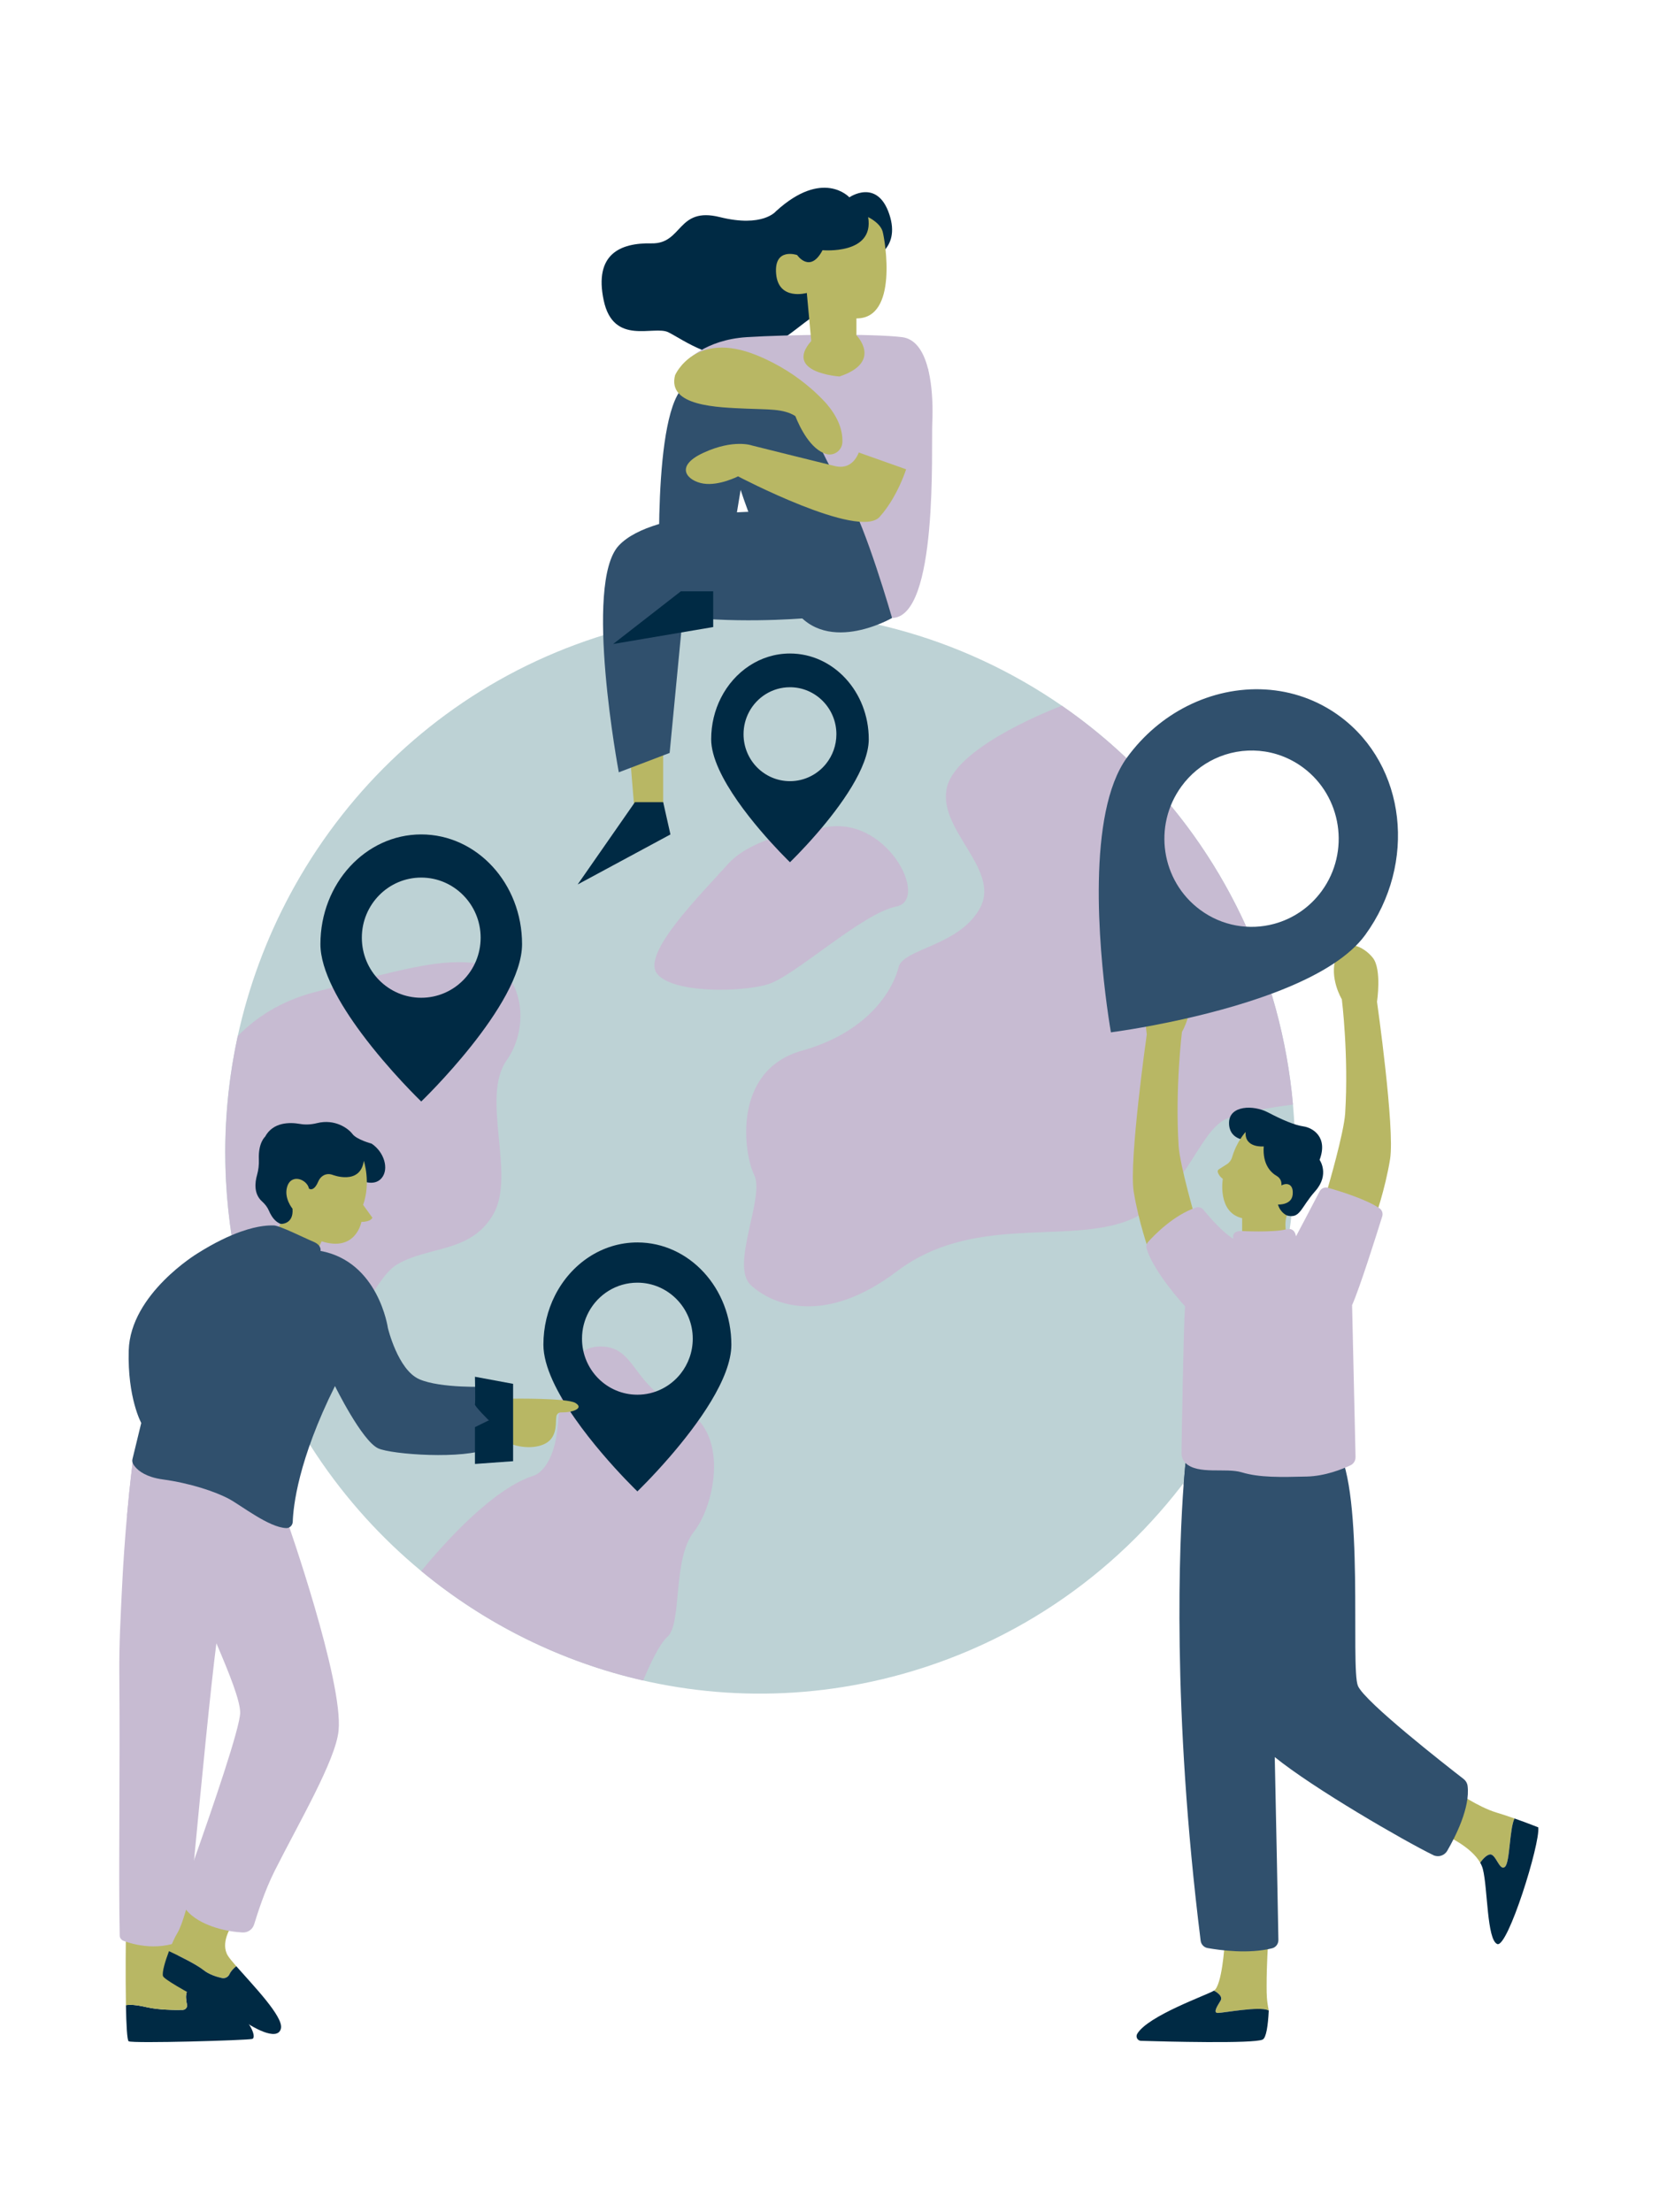 <svg xmlns="http://www.w3.org/2000/svg" xmlns:xlink="http://www.w3.org/1999/xlink" width="1920" viewBox="0 0 1440 1920" height="2560" preserveAspectRatio="xMidYMid meet"><defs><filter x="0%" y="0%" width="100%" height="100%" id="240bbd276c"></filter><filter x="0%" y="0%" width="100%" height="100%" id="c87e70cb8c"></filter><clipPath id="c1c14b9ba7"><path d="M 0.441 0.199 L 92.121 0.199 L 92.121 423.801 L 0.441 423.801 Z M 0.441 0.199 " clip-rule="nonzero"></path></clipPath><image x="0" y="0" width="93" id="271641561c" height="424" preserveAspectRatio="xMidYMid meet"></image><mask id="8323436ed5"><g filter="url(#240bbd276c)"><g><image x="0" y="0" width="93" height="424" preserveAspectRatio="xMidYMid meet"></image></g></g></mask><clipPath id="f8f06a103f"><path d="M 0.484 1 L 89 1 L 89 423 L 0.484 423 Z M 0.484 1 " clip-rule="nonzero"></path></clipPath><clipPath id="548e89193b"><rect x="0" width="93" y="0" height="424"></rect></clipPath><clipPath id="f4c2915617"><path d="M 0.441 0.199 L 92.121 0.199 L 92.121 423.801 L 0.441 423.801 Z M 0.441 0.199 " clip-rule="nonzero"></path></clipPath><clipPath id="b098d0058a"><path d="M 0.484 1.188 L 88.793 1.188 L 88.793 422 L 0.484 422 Z M 0.484 1.188 " clip-rule="nonzero"></path></clipPath><image x="0" y="0" width="369" id="d3f926ccd2" height="1755" preserveAspectRatio="xMidYMid meet"></image><mask id="a23436afca"><g filter="url(#240bbd276c)"><g filter="url(#c87e70cb8c)" transform="matrix(0.24, 0, 0, 0.24, 0.44, 1.16)"><image x="0" y="0" width="369" height="1755" preserveAspectRatio="xMidYMid meet"></image></g></g></mask><image x="0" y="0" width="369" id="e509466d46" height="1755" preserveAspectRatio="xMidYMid meet"></image><clipPath id="4728fe2390"><rect x="0" width="93" y="0" height="424"></rect></clipPath><clipPath id="e06089267a"><rect x="0" width="93" y="0" height="424"></rect></clipPath><mask id="cf091ee9fc"><g filter="url(#240bbd276c)"><g><g clip-path="url(#e06089267a)"><g clip-path="url(#f4c2915617)"><g><g clip-path="url(#4728fe2390)"><g clip-path="url(#b098d0058a)"><g mask="url(#a23436afca)"><g transform="matrix(0.24, 0, 0, 0.24, 0.44, 1.16)"><image x="0" y="0" width="369" height="1755" preserveAspectRatio="xMidYMid meet"></image></g></g></g></g></g></g></g></g></g></mask><clipPath id="0be1fa9c19"><path d="M 0.484 1 L 89 1 L 89 423 L 0.484 423 Z M 0.484 1 " clip-rule="nonzero"></path></clipPath><clipPath id="afe21c01ac"><rect x="0" width="93" y="0" height="424"></rect></clipPath><clipPath id="d867f40e79"><rect x="0" width="93" y="0" height="424"></rect></clipPath><clipPath id="a3494904b3"><path d="M 0.16 0.281 L 101.922 0.281 L 101.922 169.961 L 0.16 169.961 Z M 0.16 0.281 " clip-rule="nonzero"></path></clipPath><image x="0" y="0" width="103" id="318b8fce70" height="170" preserveAspectRatio="xMidYMid meet"></image><mask id="8e367d3f61"><g filter="url(#240bbd276c)"><g transform="matrix(1, 0, 0, 1, 0, 0)"><image x="0" y="0" width="103" height="170" preserveAspectRatio="xMidYMid meet"></image></g></g></mask><clipPath id="a2a04f0d71"><rect x="0" width="102" y="0" height="170"></rect></clipPath><clipPath id="610e4f86c1"><path d="M 0.16 0.281 L 101.922 0.281 L 101.922 169.961 L 0.16 169.961 Z M 0.16 0.281 " clip-rule="nonzero"></path></clipPath><clipPath id="19ecb88d35"><path d="M 2 2 L 98.898 2 L 98.898 168 L 2 168 Z M 2 2 " clip-rule="nonzero"></path></clipPath><image x="0" y="0" width="406" id="854ea13975" height="692" preserveAspectRatio="xMidYMid meet"></image><mask id="0671d6cfb2"><g filter="url(#240bbd276c)"><g filter="url(#c87e70cb8c)" transform="matrix(0.24, 0, 0, 0.24, 1.6, 1.96)"><image x="0" y="0" width="406" height="692" preserveAspectRatio="xMidYMid meet"></image></g></g></mask><image x="0" y="0" width="406" id="2cabcddae4" height="692" preserveAspectRatio="xMidYMid meet"></image><clipPath id="cc152d2e4d"><rect x="0" width="102" y="0" height="170"></rect></clipPath><clipPath id="07b67b6b21"><rect x="0" width="102" y="0" height="170"></rect></clipPath><mask id="d4c2300935"><g filter="url(#240bbd276c)"><g><g clip-path="url(#07b67b6b21)"><g clip-path="url(#610e4f86c1)"><g><g clip-path="url(#cc152d2e4d)"><g clip-path="url(#19ecb88d35)"><g mask="url(#0671d6cfb2)"><g transform="matrix(0.24, 0, 0, 0.24, 1.6, 1.96)"><image x="0" y="0" width="406" height="692" preserveAspectRatio="xMidYMid meet"></image></g></g></g></g></g></g></g></g></g></mask><clipPath id="9c9d3a5453"><rect x="0" width="102" y="0" height="170"></rect></clipPath><clipPath id="000d9d7534"><rect x="0" width="102" y="0" height="170"></rect></clipPath><clipPath id="d92cb147ec"><path d="M 0.52 0.879 L 180.281 0.879 L 180.281 204.398 L 0.52 204.398 Z M 0.52 0.879 " clip-rule="nonzero"></path></clipPath><image x="0" y="0" width="181" id="6e389265ba" height="205" preserveAspectRatio="xMidYMid meet"></image><mask id="8001b6a257"><g filter="url(#240bbd276c)"><g><image x="0" y="0" width="181" height="205" preserveAspectRatio="xMidYMid meet"></image></g></g></mask><clipPath id="e372c26ae2"><rect x="0" width="181" y="0" height="205"></rect></clipPath><clipPath id="57700ee198"><path d="M 0.52 0.879 L 180.281 0.879 L 180.281 204.398 L 0.52 204.398 Z M 0.52 0.879 " clip-rule="nonzero"></path></clipPath><clipPath id="c2fc11a254"><path d="M 2.316 4 L 177.758 4 L 177.758 202 L 2.316 202 Z M 2.316 4 " clip-rule="nonzero"></path></clipPath><image x="0" y="0" width="732" id="37b774fa29" height="828" preserveAspectRatio="xMidYMid meet"></image><mask id="21952c89e6"><g filter="url(#240bbd276c)"><g filter="url(#c87e70cb8c)" transform="matrix(0.24, 0, 0, 0.24, 2.2, 3.76)"><image x="0" y="0" width="732" height="828" preserveAspectRatio="xMidYMid meet"></image></g></g></mask><image x="0" y="0" width="732" id="4768b74a98" height="828" preserveAspectRatio="xMidYMid meet"></image><clipPath id="4721e131b4"><rect x="0" width="181" y="0" height="205"></rect></clipPath><clipPath id="c1055d0d89"><rect x="0" width="181" y="0" height="205"></rect></clipPath><mask id="59ef6b73d5"><g filter="url(#240bbd276c)"><g><g clip-path="url(#c1055d0d89)"><g clip-path="url(#57700ee198)"><g><g clip-path="url(#4721e131b4)"><g clip-path="url(#c2fc11a254)"><g mask="url(#21952c89e6)"><g transform="matrix(0.24, 0, 0, 0.24, 2.2, 3.76)"><image x="0" y="0" width="732" height="828" preserveAspectRatio="xMidYMid meet"></image></g></g></g></g></g></g></g></g></g></mask><clipPath id="f859e95253"><rect x="0" width="181" y="0" height="205"></rect></clipPath><clipPath id="2e66b23a70"><rect x="0" width="181" y="0" height="205"></rect></clipPath><clipPath id="460bfe767c"><path d="M 0.441 0.84 L 92.121 0.84 L 92.121 431.16 L 0.441 431.16 Z M 0.441 0.84 " clip-rule="nonzero"></path></clipPath><image x="0" y="0" width="93" id="cf3903c431" height="432" preserveAspectRatio="xMidYMid meet"></image><mask id="7634722a92"><g filter="url(#240bbd276c)"><g transform="matrix(1, 0, 0, 1, 0, 0)"><image x="0" y="0" width="93" height="432" preserveAspectRatio="xMidYMid meet"></image></g></g></mask><clipPath id="4c3ec6655f"><rect x="0" width="93" y="0" height="432"></rect></clipPath><clipPath id="1817f270b3"><path d="M 0.441 0.84 L 92.121 0.84 L 92.121 431.16 L 0.441 431.16 Z M 0.441 0.84 " clip-rule="nonzero"></path></clipPath><clipPath id="c7d1194714"><path d="M 3 1 L 88.625 1 L 88.625 430.625 L 3 430.625 Z M 3 1 " clip-rule="nonzero"></path></clipPath><image x="0" y="0" width="359" id="bbb09dd9f2" height="1791" preserveAspectRatio="xMidYMid meet"></image><mask id="4a0cc6b928"><g filter="url(#240bbd276c)"><g filter="url(#c87e70cb8c)" transform="matrix(0.24, 0, 0, 0.24, 2.6, 0.84)"><image x="0" y="0" width="359" height="1791" preserveAspectRatio="xMidYMid meet"></image></g></g></mask><image x="0" y="0" width="359" id="2768440f93" height="1791" preserveAspectRatio="xMidYMid meet"></image><clipPath id="2483324a95"><rect x="0" width="93" y="0" height="432"></rect></clipPath><clipPath id="7ea9439e64"><rect x="0" width="93" y="0" height="432"></rect></clipPath><mask id="68098af02f"><g filter="url(#240bbd276c)"><g><g clip-path="url(#7ea9439e64)"><g clip-path="url(#1817f270b3)"><g><g clip-path="url(#2483324a95)"><g clip-path="url(#c7d1194714)"><g mask="url(#4a0cc6b928)"><g transform="matrix(0.24, 0, 0, 0.24, 2.6, 0.84)"><image x="0" y="0" width="359" height="1791" preserveAspectRatio="xMidYMid meet"></image></g></g></g></g></g></g></g></g></g></mask><clipPath id="97ed726616"><rect x="0" width="93" y="0" height="432"></rect></clipPath><clipPath id="8f187c7328"><rect x="0" width="93" y="0" height="432"></rect></clipPath><clipPath id="9dee7aecf1"><path d="M 0.078 0.641 L 186.559 0.641 L 186.559 231.281 L 0.078 231.281 Z M 0.078 0.641 " clip-rule="nonzero"></path></clipPath><image x="0" y="0" width="187" id="e505134f06" height="232" preserveAspectRatio="xMidYMid meet"></image><mask id="0e362d70c2"><g filter="url(#240bbd276c)"><g transform="matrix(1, 0, 0, 1, 0, 0)"><image x="0" y="0" width="187" height="232" preserveAspectRatio="xMidYMid meet"></image></g></g></mask><clipPath id="10f9ca0ee6"><rect x="0" width="187" y="0" height="232"></rect></clipPath><clipPath id="b117247e36"><path d="M 0.078 0.641 L 186.559 0.641 L 186.559 231.281 L 0.078 231.281 Z M 0.078 0.641 " clip-rule="nonzero"></path></clipPath><clipPath id="2d03fa5f02"><path d="M 3.418 4 L 185 4 L 185 230 L 3.418 230 Z M 3.418 4 " clip-rule="nonzero"></path></clipPath><image x="0" y="0" width="759" id="fbb3312f68" height="944" preserveAspectRatio="xMidYMid meet"></image><mask id="096f96a35a"><g filter="url(#240bbd276c)"><g filter="url(#c87e70cb8c)" transform="matrix(0.24, 0, 0, 0.24, 3.2, 3.76)"><image x="0" y="0" width="759" height="944" preserveAspectRatio="xMidYMid meet"></image></g></g></mask><image x="0" y="0" width="759" id="a5417cb298" height="944" preserveAspectRatio="xMidYMid meet"></image><clipPath id="05a39098f8"><rect x="0" width="187" y="0" height="232"></rect></clipPath><clipPath id="4a3b5b1901"><rect x="0" width="187" y="0" height="232"></rect></clipPath><mask id="b94dabe58b"><g filter="url(#240bbd276c)"><g><g clip-path="url(#4a3b5b1901)"><g clip-path="url(#b117247e36)"><g><g clip-path="url(#05a39098f8)"><g clip-path="url(#2d03fa5f02)"><g mask="url(#096f96a35a)"><g transform="matrix(0.24, 0, 0, 0.24, 3.2, 3.76)"><image x="0" y="0" width="759" height="944" preserveAspectRatio="xMidYMid meet"></image></g></g></g></g></g></g></g></g></g></mask><clipPath id="8320e033ad"><rect x="0" width="187" y="0" height="232"></rect></clipPath><clipPath id="ed1b6455b4"><rect x="0" width="187" y="0" height="232"></rect></clipPath><clipPath id="1bed48ab6a"><path d="M 0.441 0.922 L 78.68 0.922 L 78.68 184.039 L 0.441 184.039 Z M 0.441 0.922 " clip-rule="nonzero"></path></clipPath><image x="0" y="0" width="79" id="f268548433" height="185" preserveAspectRatio="xMidYMid meet"></image><mask id="5b4666cc79"><g filter="url(#240bbd276c)"><g transform="matrix(1, 0, 0, 1, 0, 0)"><image x="0" y="0" width="79" height="185" preserveAspectRatio="xMidYMid meet"></image></g></g></mask><clipPath id="7db41e9655"><rect x="0" width="79" y="0" height="185"></rect></clipPath><clipPath id="c6a93c7a54"><path d="M 0.441 0.922 L 78.68 0.922 L 78.68 184.039 L 0.441 184.039 Z M 0.441 0.922 " clip-rule="nonzero"></path></clipPath><clipPath id="4ff951186c"><path d="M 3.211 2.367 L 76.441 2.367 L 76.441 181 L 3.211 181 Z M 3.211 2.367 " clip-rule="nonzero"></path></clipPath><image x="0" y="0" width="306" id="8312d95025" height="746" preserveAspectRatio="xMidYMid meet"></image><mask id="fe1637c6ad"><g filter="url(#240bbd276c)"><g filter="url(#c87e70cb8c)" transform="matrix(0.24, 0, 0, 0.24, 3.08, 2.36)"><image x="0" y="0" width="306" height="746" preserveAspectRatio="xMidYMid meet"></image></g></g></mask><image x="0" y="0" width="306" id="8f3d87ef81" height="746" preserveAspectRatio="xMidYMid meet"></image><clipPath id="6a24ab0d73"><rect x="0" width="79" y="0" height="185"></rect></clipPath><clipPath id="3ff0a0919f"><rect x="0" width="79" y="0" height="185"></rect></clipPath><mask id="a8df49420c"><g filter="url(#240bbd276c)"><g><g clip-path="url(#3ff0a0919f)"><g clip-path="url(#c6a93c7a54)"><g><g clip-path="url(#6a24ab0d73)"><g clip-path="url(#4ff951186c)"><g mask="url(#fe1637c6ad)"><g transform="matrix(0.24, 0, 0, 0.24, 3.08, 2.36)"><image x="0" y="0" width="306" height="746" preserveAspectRatio="xMidYMid meet"></image></g></g></g></g></g></g></g></g></g></mask><clipPath id="402ddd01f0"><rect x="0" width="79" y="0" height="185"></rect></clipPath><clipPath id="8447c220cb"><rect x="0" width="79" y="0" height="185"></rect></clipPath></defs><rect x="-144" width="1728" fill="#ffffff" y="-192" height="2304" fill-opacity="1"></rect><rect x="-144" width="1728" fill="#ffffff" y="-192" height="2304" fill-opacity="1"></rect><path fill="#bdd2d5" d="M 1107.254 875.117 C 1114.859 902.949 1119.828 930.895 1122.293 958.676 C 1142.016 1180.336 1003.109 1391.422 783.508 1452.824 C 600.859 1503.898 413.535 1437.137 300.637 1297.906 C 285.754 1279.562 272.164 1259.945 260.059 1239.184 C 239.711 1204.336 223.531 1166.219 212.359 1125.344 C 203.227 1091.918 197.906 1058.336 196.133 1025.078 C 191.281 934.102 212.973 845.516 255.773 769.004 C 267.906 747.293 281.754 726.547 297.184 707 C 356.117 632.289 438.074 575.039 536.121 547.625 C 547.504 544.441 558.902 541.719 570.293 539.449 C 586.359 536.242 602.426 533.914 618.438 532.441 C 727.812 522.414 834.605 552.371 921.715 612.504 C 939.277 624.625 956.035 637.98 971.852 652.48 C 1034.852 710.211 1082.93 786.117 1107.254 875.117 Z M 1107.254 875.117 " fill-opacity="1" fill-rule="nonzero"></path><path fill="#c7bbd2" d="M 1107.258 875.113 C 1114.863 902.949 1119.828 930.895 1122.293 958.672 C 1103.348 961.098 1078.922 965.125 1064.758 970.961 C 1039.238 981.473 1027.875 1043.781 974.156 1061.121 C 920.441 1078.465 842.25 1055.137 778.598 1103.344 C 714.945 1151.551 669.559 1132.145 651.57 1115.215 C 633.582 1098.281 664.16 1039.051 654.648 1019.746 C 645.133 1000.449 635.688 928.758 696.199 911.836 C 756.711 894.914 776.059 855.719 779.957 839.422 C 783.855 823.129 833.406 821.102 850.938 787.477 C 868.473 753.855 812.16 718.922 822.203 682.324 C 832.242 645.73 921.707 612.504 921.707 612.504 C 1009.199 672.906 1076.824 763.754 1107.258 875.113 Z M 1107.258 875.113 " fill-opacity="1" fill-rule="nonzero"></path><path fill="#c7bbd2" d="M 439.676 920.418 C 417.137 952.52 447.727 1019.281 428.406 1053.473 C 409.09 1087.668 372.066 1081.156 344.699 1097.438 C 320.938 1111.574 311.418 1169.891 235.211 1190.348 C 209.727 1132.238 195.578 1067.902 195.578 1000.23 C 195.578 965.547 199.297 931.75 206.348 899.219 C 221.898 883.332 243.203 869.07 272.258 861.336 C 364.016 836.91 386.848 831.285 423.43 837.285 C 451.094 841.824 462.211 888.309 439.676 920.418 Z M 439.676 920.418 " fill-opacity="1" fill-rule="nonzero"></path><path fill="#c7bbd2" d="M 713.543 718.621 C 713.543 718.621 656.234 722.82 631.902 749.898 C 607.566 776.973 557.055 827.422 570.172 844.867 C 583.293 862.316 644 861.391 667.059 854.098 C 690.117 846.805 748.734 792.406 778.086 786.73 C 807.43 781.062 769.051 705.082 713.543 718.621 Z M 713.543 718.621 " fill-opacity="1" fill-rule="nonzero"></path><path fill="#c7bbd2" d="M 602.305 1329.422 C 583.348 1353.574 592.402 1408.98 579.254 1420.68 C 572.652 1426.555 564.613 1443.305 558.242 1458.52 C 487.477 1442.41 421.453 1409.707 365.633 1363.52 C 387.34 1337.152 429 1291.223 463.703 1280.586 C 463.703 1280.586 481.105 1275.496 484.242 1235.996 C 485.48 1220.426 487.52 1206.352 491.27 1195.141 C 497.039 1177.895 506.852 1167.422 524.02 1168.719 C 531.379 1169.273 536.621 1171.891 541.09 1175.785 C 553.844 1186.871 560.32 1208.332 591.465 1222.059 C 633.543 1240.598 621.258 1305.27 602.305 1329.422 Z M 602.305 1329.422 " fill-opacity="1" fill-rule="nonzero"></path><path fill="#002a44" d="M 553.246 1078.324 C 522.426 1078.324 495.598 1096.926 481.719 1124.355 C 475.309 1137.023 471.672 1151.578 471.672 1167.059 C 471.672 1205.059 520.75 1260.715 542.766 1283.773 C 549.141 1290.441 553.246 1294.387 553.246 1294.387 C 553.246 1294.387 565.824 1282.312 581.094 1264.68 C 593.074 1250.848 606.707 1233.609 617.242 1216.102 C 627.492 1199.051 634.812 1181.734 634.812 1167.059 C 634.812 1118.062 598.297 1078.324 553.246 1078.324 Z M 553.246 1210.477 C 526.637 1210.477 505.176 1188.766 505.176 1161.852 C 505.176 1153.438 507.297 1145.516 511.02 1138.605 C 519.168 1123.512 534.992 1113.238 553.246 1113.238 C 579.727 1113.238 601.305 1135.066 601.305 1161.852 C 601.305 1173.363 597.355 1183.922 590.773 1192.238 C 581.953 1203.367 568.398 1210.477 553.246 1210.477 Z M 553.246 1210.477 " fill-opacity="1" fill-rule="nonzero"></path><path fill="#002a44" d="M 685.691 567.18 C 659.852 567.18 637.359 582.773 625.723 605.773 C 620.348 616.395 617.297 628.598 617.297 641.574 C 617.297 673.434 658.449 720.098 676.906 739.43 C 682.25 745.02 685.691 748.328 685.691 748.328 C 685.691 748.328 696.238 738.203 709.039 723.422 C 719.086 711.824 730.512 697.375 739.344 682.691 C 747.941 668.398 754.078 653.883 754.078 641.574 C 754.078 600.496 723.465 567.18 685.691 567.18 Z M 685.691 677.977 C 663.383 677.977 645.391 659.777 645.391 637.211 C 645.391 630.156 647.164 623.516 650.289 617.719 C 657.117 605.066 670.387 596.453 685.691 596.453 C 707.895 596.453 725.984 614.754 725.984 637.211 C 725.984 646.863 722.672 655.715 717.152 662.688 C 709.758 672.016 698.395 677.977 685.691 677.977 Z M 685.691 677.977 " fill-opacity="1" fill-rule="nonzero"></path><path fill="#002a44" d="M 365.629 724.203 C 317.297 724.203 278.121 766.828 278.121 819.395 C 278.121 842.398 294.879 871.422 313.734 896.801 C 337.953 929.418 365.629 955.992 365.629 955.992 C 365.629 955.992 387.23 935.254 408.973 907.918 C 430.988 880.258 453.145 845.848 453.145 819.395 C 453.145 766.828 413.969 724.203 365.629 724.203 Z M 365.629 865.965 C 337.086 865.965 314.07 842.684 314.07 813.812 C 314.07 785.074 337.086 761.652 365.629 761.652 C 394.039 761.652 417.195 785.074 417.195 813.812 C 417.195 842.684 394.039 865.965 365.629 865.965 Z M 365.629 865.965 " fill-opacity="1" fill-rule="nonzero"></path><path fill="#002a44" d="M 127.875 1742.172 C 137.961 1744.441 151.348 1744.551 158.629 1744.402 C 161.031 1744.352 162.832 1742.086 162.27 1739.723 C 161.91 1738.207 161.598 1736.301 161.465 1733.988 C 161.273 1730.719 162.336 1727.547 163.512 1725.098 C 177.168 1732.18 202.297 1745.309 208.406 1749.133 C 216.906 1754.453 222.977 1768.371 218.93 1769.598 C 214.883 1770.828 115.332 1773.691 111.688 1771.645 C 110.297 1770.863 109.617 1757.059 109.305 1740.305 C 113.004 1739.793 117.148 1739.762 127.875 1742.172 Z M 127.875 1742.172 " fill-opacity="1" fill-rule="nonzero"></path><path fill="#b8b764" d="M 161.465 1733.988 C 161.598 1736.301 161.91 1738.207 162.27 1739.723 C 162.832 1742.086 161.031 1744.352 158.629 1744.402 C 151.348 1744.551 137.961 1744.441 127.875 1742.172 C 117.148 1739.762 113.004 1739.793 109.305 1740.305 C 108.797 1713.184 109.262 1678.316 109.262 1678.316 C 136.777 1670.129 154.586 1681.184 154.586 1681.184 L 154.586 1720.477 C 154.586 1720.477 158.172 1722.324 163.512 1725.098 C 162.336 1727.547 161.273 1730.719 161.465 1733.988 Z M 161.465 1733.988 " fill-opacity="1" fill-rule="nonzero"></path><path fill="#c7bbd2" d="M 189.977 1411.918 C 189.406 1414.832 188.688 1419.754 187.828 1426.23 C 183 1463.309 174.379 1551.781 168.453 1614.309 C 166.73 1632.488 165.25 1648.473 164.152 1660.371 C 162.887 1674.039 162.121 1682.305 162.121 1682.305 C 139.09 1694.465 115.602 1687.633 107.312 1684.504 C 105.426 1683.785 103.965 1682.066 103.918 1680.012 C 102.797 1629.836 104.324 1534.27 103.562 1452.176 C 103.348 1427.066 104.754 1402.074 105.805 1380.07 C 106.977 1355.316 108.625 1333.289 110.227 1315.465 C 112.832 1286.125 115.316 1268.184 115.316 1268.184 L 145.133 1274.922 L 185.223 1283.977 C 185.223 1283.977 188.234 1311.332 190.168 1341.555 C 191.891 1368.48 192.797 1397.703 189.977 1411.918 Z M 189.977 1411.918 " fill-opacity="1" fill-rule="nonzero"></path><g transform="matrix(1, 0, 0, 1, 103, 1267)"><g clip-path="url(#d867f40e79)"><g clip-path="url(#c1c14b9ba7)"><g mask="url(#8323436ed5)"><g><g clip-path="url(#548e89193b)"><g clip-path="url(#f8f06a103f)"><path fill="#002a44" d="M 12.312 1.188 C 12.312 1.188 5.895 47.559 2.797 113.074 C 1.758 135.066 0.34 160.062 0.57 185.164 C 1.312 267.281 -0.215 362.836 0.922 413.012 C 0.969 415.062 2.418 416.785 4.316 417.504 C 12.598 420.629 36.082 427.453 59.113 415.301 C 59.113 415.301 81.023 175.082 86.988 144.91 C 92.953 114.734 82.215 16.973 82.215 16.973 Z M 12.312 1.188 " fill-opacity="1" fill-rule="nonzero"></path></g></g></g></g><g mask="url(#cf091ee9fc)"><g><g clip-path="url(#afe21c01ac)"><g clip-path="url(#0be1fa9c19)"><path fill="#002a44" d="M 12.312 1.188 C 12.312 1.188 5.895 47.559 2.797 113.074 C 1.758 135.066 0.34 160.062 0.57 185.164 C 1.312 267.281 -0.215 362.836 0.922 413.012 C 0.969 415.062 2.418 416.785 4.316 417.504 C 12.598 420.629 36.082 427.453 59.113 415.301 C 59.113 415.301 81.023 175.082 86.988 144.91 C 92.953 114.734 82.215 16.973 82.215 16.973 Z M 12.312 1.188 " fill-opacity="1" fill-rule="nonzero"></path></g></g></g></g></g></g></g><path fill="#b8b764" d="M 199.18 1713.469 C 198.004 1716 195.258 1717.348 192.559 1716.742 C 187.965 1715.715 181.465 1713.699 176.789 1709.953 C 170.652 1705.039 155.516 1697.559 146.68 1693.422 C 149.062 1687.191 151.773 1681.242 153.812 1677.938 C 158.762 1669.93 163.898 1648.324 163.898 1648.324 C 163.898 1648.324 190.426 1657.418 200.816 1671.934 C 200.816 1671.934 190.922 1686.445 197.848 1697.457 C 199.168 1699.555 201.77 1702.695 205.09 1706.48 C 202.891 1708.223 200.512 1710.594 199.18 1713.469 Z M 199.18 1713.469 " fill-opacity="1" fill-rule="nonzero"></path><path fill="#002a44" d="M 176.789 1709.953 C 181.465 1713.699 187.965 1715.715 192.559 1716.742 C 195.258 1717.348 198.004 1716 199.18 1713.469 C 200.512 1710.594 202.891 1708.223 205.09 1706.48 C 219.176 1722.562 246.266 1750.391 243.863 1760.516 C 240.895 1773.027 216.156 1757.012 216.156 1757.012 C 216.156 1757.012 142.93 1720.477 141.445 1714.973 C 140.57 1711.738 143.293 1702.293 146.68 1693.422 C 155.516 1697.559 170.652 1705.039 176.789 1709.953 Z M 176.789 1709.953 " fill-opacity="1" fill-rule="nonzero"></path><path fill="#c7bbd2" d="M 293.859 1502.23 C 291.188 1528.008 259.48 1581.84 238.551 1623.457 C 229.352 1641.758 223.453 1661.09 220.562 1670.238 C 219.199 1674.562 215.16 1677.406 210.668 1677.215 C 198.891 1676.715 176.621 1672.484 164.152 1660.371 C 161.906 1658.223 159.969 1655.785 158.488 1653.086 C 156.91 1650.242 156.793 1646.801 157.914 1643.719 C 159.945 1638.152 163.77 1627.52 168.453 1614.309 C 183.934 1570.633 208.758 1498.527 208.473 1486.148 C 208.207 1475.305 199.203 1452.82 187.828 1426.23 C 178.652 1404.82 167.973 1380.762 159.109 1357.992 C 147.477 1328.082 138.992 1300.414 141.285 1284 C 141.836 1280.031 143.148 1277.047 145.133 1274.922 C 156.074 1262.879 186.922 1277.977 212.199 1293.793 C 232.434 1306.457 249.09 1319.574 249.09 1319.574 C 249.09 1319.574 298.305 1459.605 293.859 1502.23 Z M 293.859 1502.23 " fill-opacity="1" fill-rule="nonzero"></path><path fill="#c7bbd2" d="M 212.199 1293.793 L 190.168 1341.555 L 175.883 1372.566 L 159.109 1357.992 L 110.227 1315.465 C 112.832 1286.125 115.316 1268.184 115.316 1268.184 L 145.133 1274.922 C 156.074 1262.879 186.922 1277.977 212.199 1293.793 Z M 212.199 1293.793 " fill-opacity="1" fill-rule="nonzero"></path><path fill="#b8b764" d="M 445.434 1213.898 C 445.434 1213.898 492.094 1213.285 499.375 1217.594 C 506.652 1221.902 498.379 1224.98 492.426 1225.598 C 486.469 1226.215 485.477 1224.98 483.488 1227.754 C 481.504 1230.523 484.48 1241.297 478.195 1248.992 C 471.906 1256.688 456.355 1257.922 443.781 1253.305 C 431.207 1248.684 425.91 1224.676 445.434 1213.898 Z M 445.434 1213.898 " fill-opacity="1" fill-rule="nonzero"></path><path fill="#002a44" d="M 312.52 1024.145 C 312.52 1024.145 324.598 1030.461 331.262 1022.457 C 337.926 1014.453 333.344 999.707 322.516 992.543 C 322.516 992.543 309.602 989.172 305.855 984.117 C 302.578 979.699 291.031 970.777 275.109 974.781 C 270.312 975.988 265.309 976.324 260.438 975.473 C 251.52 973.91 236.988 973.723 230.043 986.645 C 230.043 986.645 224.102 991.707 224.684 1006.219 C 224.867 1010.812 224.367 1015.438 223.102 1019.852 C 221.273 1026.234 220.129 1036.121 227.418 1042.699 C 229.949 1044.977 232.094 1047.633 233.422 1050.785 C 235.922 1056.719 241.477 1065.316 252.121 1062.484 C 267.949 1058.27 312.52 1024.145 312.52 1024.145 Z M 312.52 1024.145 " fill-opacity="1" fill-rule="nonzero"></path><path fill="#b8b764" d="M 315.793 1007.5 C 315.793 1007.5 322.043 1026.164 315.199 1045.73 L 323.234 1056.871 C 323.234 1056.871 322.043 1060.48 313.711 1060.48 C 313.711 1060.48 308.949 1086.973 279.188 1077.34 L 275.02 1086.07 L 241.094 1068.609 L 243.176 1062.289 C 243.176 1062.289 255.082 1063.191 253.891 1049.043 C 253.891 1049.043 246.242 1039.91 249.246 1030.02 C 252.883 1018.039 266.688 1023.754 268.176 1031.582 C 268.176 1031.582 272.223 1034.949 276.25 1025.426 C 277.641 1022.145 280.465 1019.547 283.965 1019.098 C 285.328 1018.926 286.855 1019.027 288.516 1019.605 C 288.516 1019.605 312.656 1029.168 315.793 1007.5 Z M 315.793 1007.5 " fill-opacity="1" fill-rule="nonzero"></path><path fill="#30506d" d="M 424.051 1257.023 C 403.215 1266.867 339.805 1262.402 328.242 1257.023 C 314.027 1250.43 290.754 1202.957 290.754 1202.957 C 258.668 1267.324 254.535 1307.723 254.105 1320.723 C 254.008 1323.805 251.523 1326.336 248.492 1326.242 C 233.559 1325.785 209.449 1306.672 198.914 1300.988 C 186.898 1294.512 164.891 1287.223 141.285 1284 C 137.582 1283.496 134.383 1282.758 131.609 1281.871 C 121.574 1278.672 117.297 1273.582 115.578 1270.621 C 114.84 1269.328 114.625 1267.801 114.98 1266.367 L 122.602 1234.996 C 122.602 1234.996 110.586 1213.254 111.73 1172.09 C 113.117 1122.918 171.535 1087.75 171.535 1087.75 C 186.609 1078.266 199.035 1072.508 208.902 1068.996 C 224.98 1063.285 234.32 1063.547 237.5 1063.547 C 242.637 1063.547 264.523 1074.609 272.047 1077.715 C 279.551 1080.82 278.188 1085.672 278.188 1085.672 C 328.578 1094.965 336.676 1152.543 336.676 1152.543 C 336.676 1152.543 345.277 1188.695 363.77 1196.961 C 382.285 1205.227 423.094 1203.508 423.094 1203.508 C 425.102 1230.793 424.051 1257.023 424.051 1257.023 Z M 424.051 1257.023 " fill-opacity="1" fill-rule="nonzero"></path><g transform="matrix(1, 0, 0, 1, 110, 1067)"><g clip-path="url(#000d9d7534)"><g clip-path="url(#a3494904b3)"><g mask="url(#8e367d3f61)"><g><g clip-path="url(#a2a04f0d71)"><path fill="#002a44" d="M 12.602 168 C 12.602 168 0.59 146.266 1.738 105.098 C 3.113 55.926 61.527 20.742 61.527 20.742 C 76.617 11.27 89.023 5.508 98.898 1.996 C 44.77 48.465 12.602 168 12.602 168 Z M 12.602 168 " fill-opacity="1" fill-rule="nonzero"></path></g></g></g><g mask="url(#d4c2300935)"><g><g clip-path="url(#9c9d3a5453)"><path fill="#002a44" d="M 12.602 168 C 12.602 168 0.59 146.266 1.738 105.098 C 3.113 55.926 61.527 20.742 61.527 20.742 C 76.617 11.27 89.023 5.508 98.898 1.996 C 44.77 48.465 12.602 168 12.602 168 Z M 12.602 168 " fill-opacity="1" fill-rule="nonzero"></path></g></g></g></g></g></g><path fill="#002a44" d="M 412.254 1194.895 L 445.371 1201.047 L 445.371 1268.188 L 412.254 1270.566 L 412.254 1238.613 L 424.281 1232.73 C 424.281 1232.73 411.758 1220.324 412.254 1218.844 C 412.746 1217.359 412.254 1194.895 412.254 1194.895 Z M 412.254 1194.895 " fill-opacity="1" fill-rule="nonzero"></path><g transform="matrix(1, 0, 0, 1, 113, 1124)"><g clip-path="url(#2e66b23a70)"><g clip-path="url(#d92cb147ec)"><g mask="url(#8001b6a257)"><g><g clip-path="url(#e372c26ae2)"><path fill="#002a44" d="M 177.754 78.957 C 145.668 143.324 141.535 183.723 141.105 196.723 C 141.012 199.805 138.523 202.336 135.492 202.242 C 120.559 201.785 96.449 182.672 85.914 176.988 C 73.898 170.512 51.891 163.223 28.285 160 C 24.582 159.496 21.383 158.758 18.609 157.871 L 2.316 144.184 C 65.25 -40.289 150.688 10.316 150.688 10.316 Z M 177.754 78.957 " fill-opacity="1" fill-rule="nonzero"></path></g></g></g><g mask="url(#59ef6b73d5)"><g><g clip-path="url(#f859e95253)"><path fill="#002a44" d="M 177.754 78.957 C 145.668 143.324 141.535 183.723 141.105 196.723 C 141.012 199.805 138.523 202.336 135.492 202.242 C 120.559 201.785 96.449 182.672 85.914 176.988 C 73.898 170.512 51.891 163.223 28.285 160 C 24.582 159.496 21.383 158.758 18.609 157.871 L 2.316 144.184 C 65.25 -40.289 150.688 10.316 150.688 10.316 Z M 177.754 78.957 " fill-opacity="1" fill-rule="nonzero"></path></g></g></g></g></g></g><path fill="#b8b764" d="M 1059.434 1736.383 C 1056.684 1741.023 1052.555 1747.055 1057.141 1747.055 C 1061.727 1747.055 1093.383 1741.023 1100.723 1744.734 C 1100.918 1744.836 1101.094 1744.922 1101.281 1745.016 C 1099.422 1735.68 1099.434 1731.125 1099.422 1724.023 C 1099.387 1704.656 1100.707 1686.57 1100.707 1686.57 C 1100.707 1686.57 1082.625 1679.43 1062.934 1687.562 C 1062.934 1687.562 1060.758 1723.305 1053.691 1727.707 C 1053.691 1727.707 1062.188 1731.742 1059.434 1736.383 Z M 1059.434 1736.383 " fill-opacity="1" fill-rule="nonzero"></path><path fill="#002a44" d="M 1100.723 1744.734 C 1093.383 1741.023 1061.727 1747.055 1057.141 1747.055 C 1052.555 1747.055 1056.684 1741.023 1059.434 1736.383 C 1062.188 1731.742 1053.691 1727.707 1053.691 1727.707 C 1047.434 1731.602 996.363 1749.465 987.094 1765.18 C 985.539 1767.816 987.355 1771.168 990.391 1771.258 C 1010.281 1771.855 1088.098 1773.922 1095.957 1770.156 C 1099.09 1768.656 1100.617 1758.125 1101.281 1745.016 C 1101.094 1744.922 1100.918 1744.836 1100.723 1744.734 Z M 1100.723 1744.734 " fill-opacity="1" fill-rule="nonzero"></path><path fill="#30506d" d="M 1109.633 1683.652 C 1109.699 1687.074 1107.465 1690.121 1104.18 1690.934 C 1083.887 1696.016 1058.957 1692.66 1048.219 1690.73 C 1045.035 1690.188 1042.562 1687.582 1042.156 1684.363 C 1016.984 1482.27 1023.727 1337.93 1027.387 1288.508 C 1028.301 1276.246 1029.012 1269.809 1029.012 1269.809 L 1064.141 1267.133 L 1080.398 1265.914 L 1105.668 1263.98 C 1105.668 1263.98 1104.652 1467.602 1105.668 1495.039 C 1105.871 1500.426 1106.145 1511.164 1106.48 1524.984 C 1107.602 1573.762 1109.227 1660.754 1109.633 1683.652 Z M 1109.633 1683.652 " fill-opacity="1" fill-rule="nonzero"></path><g transform="matrix(1, 0, 0, 1, 1021, 1263)"><g clip-path="url(#8f187c7328)"><g clip-path="url(#460bfe767c)"><g mask="url(#7634722a92)"><g><g clip-path="url(#4c3ec6655f)"><path fill="#002a44" d="M 8.023 6.793 C 8.023 6.793 -10.234 169.086 21.172 421.348 C 21.574 424.586 24.031 427.184 27.211 427.746 C 37.973 429.652 62.887 433.027 83.176 427.953 C 86.453 427.133 88.688 424.059 88.625 420.645 C 88.09 391.266 85.613 256.457 84.684 232.047 C 83.641 204.617 84.684 1 84.684 1 Z M 8.023 6.793 " fill-opacity="1" fill-rule="nonzero"></path></g></g></g><g mask="url(#68098af02f)"><g><g clip-path="url(#97ed726616)"><path fill="#002a44" d="M 8.023 6.793 C 8.023 6.793 -10.234 169.086 21.172 421.348 C 21.574 424.586 24.031 427.184 27.211 427.746 C 37.973 429.652 62.887 433.027 83.176 427.953 C 86.453 427.133 88.688 424.059 88.625 420.645 C 88.09 391.266 85.613 256.457 84.684 232.047 C 83.641 204.617 84.684 1 84.684 1 Z M 8.023 6.793 " fill-opacity="1" fill-rule="nonzero"></path></g></g></g></g></g></g><path fill="#b8b764" d="M 1152.586 1030.855 C 1152.586 1030.855 1166.523 983.422 1167.602 966.223 C 1170.746 915.973 1164.707 867.301 1164.707 867.301 C 1164.707 867.301 1153.348 848.629 1159.738 830.676 C 1166.129 812.723 1183.875 821.34 1191.684 831.395 C 1199.496 841.449 1195.234 869.453 1195.234 869.453 C 1195.234 869.453 1210.855 979.328 1206.594 1005.898 C 1202.336 1032.469 1193.105 1058.32 1193.105 1058.32 C 1193.105 1058.32 1159.633 1062.281 1152.586 1030.855 Z M 1152.586 1030.855 " fill-opacity="1" fill-rule="nonzero"></path><path fill="#b8b764" d="M 1038.055 1059.137 C 1038.055 1059.137 1024.113 1011.703 1023.035 994.504 C 1019.891 944.254 1025.93 895.582 1025.93 895.582 C 1025.93 895.582 1037.289 876.91 1030.902 858.957 C 1024.512 841.004 1006.762 849.621 998.953 859.676 C 991.145 869.73 995.402 897.734 995.402 897.734 C 995.402 897.734 979.785 1007.609 984.043 1034.18 C 988.305 1060.75 997.531 1086.602 997.531 1086.602 C 997.531 1086.602 1031.004 1090.559 1038.055 1059.137 Z M 1038.055 1059.137 " fill-opacity="1" fill-rule="nonzero"></path><path fill="#002a44" d="M 1081.164 989.461 C 1081.164 989.461 1066.43 989.078 1066.805 974.176 C 1067.184 959.27 1087.965 958.887 1100.43 965.383 C 1112.898 971.883 1123.477 976.469 1131.414 977.613 C 1139.348 978.762 1152.949 986.785 1145.391 1006.656 C 1145.391 1006.656 1154.457 1019.27 1141.613 1033.793 C 1128.766 1048.312 1128.633 1058.039 1116.988 1054.895 C 1105.344 1051.754 1100.43 1048.695 1100.43 1048.695 Z M 1081.164 989.461 " fill-opacity="1" fill-rule="nonzero"></path><path fill="#b8b764" d="M 1293.09 1609.504 C 1298.375 1608.434 1301.551 1624.48 1306.309 1620.203 C 1310.688 1616.262 1310.145 1587.422 1314.566 1578.262 C 1309.504 1576.484 1304.082 1574.668 1299.012 1573.148 C 1282.723 1568.266 1262.816 1554.234 1262.816 1554.234 C 1262.816 1554.234 1239.895 1583.52 1256.785 1593.895 C 1256.785 1593.895 1277.121 1603.133 1284.797 1616.633 C 1286.828 1613.773 1289.953 1610.137 1293.09 1609.504 Z M 1293.09 1609.504 " fill-opacity="1" fill-rule="nonzero"></path><path fill="#002a44" d="M 1335.203 1585.961 C 1335.203 1585.961 1325.762 1582.199 1314.566 1578.262 C 1310.145 1587.422 1310.688 1616.262 1306.309 1620.203 C 1301.551 1624.48 1298.375 1608.434 1293.09 1609.504 C 1289.953 1610.137 1286.828 1613.773 1284.797 1616.633 C 1285.816 1618.426 1286.621 1620.289 1287.117 1622.223 C 1291.34 1638.695 1290.566 1683.586 1299.613 1687.246 C 1308.66 1690.906 1337.012 1599.996 1335.203 1585.961 Z M 1335.203 1585.961 " fill-opacity="1" fill-rule="nonzero"></path><path fill="#30506d" d="M 1256.207 1606.281 C 1253.734 1610.551 1248.449 1612.211 1244.082 1610.078 C 1218.641 1597.645 1140.086 1552.219 1106.48 1524.984 C 1100.215 1519.902 1095.508 1515.465 1093 1511.977 C 1082.262 1497.105 1074.199 1415.297 1069.355 1350.125 C 1066.172 1307.68 1064.375 1272.281 1064.141 1267.133 C 1064.105 1266.691 1064.105 1266.488 1064.105 1266.488 L 1080.262 1264.828 L 1160.613 1256.598 C 1184.699 1295.586 1171.961 1447.684 1178.703 1463.266 C 1184.73 1477.188 1255.227 1532.266 1270.266 1543.887 C 1272.195 1545.375 1273.551 1547.578 1273.855 1550.016 C 1276.227 1568.75 1263.254 1594.156 1256.207 1606.281 Z M 1256.207 1606.281 " fill-opacity="1" fill-rule="nonzero"></path><path fill="#30506d" d="M 1089.547 1350.125 L 1069.32 1350.125 L 1027.387 1288.508 C 1028.301 1276.246 1029.012 1269.809 1029.012 1269.809 L 1064.141 1267.133 C 1064.105 1266.691 1064.105 1266.488 1064.105 1266.488 L 1080.262 1264.828 L 1080.398 1265.914 Z M 1089.547 1350.125 " fill-opacity="1" fill-rule="nonzero"></path><path fill="#c7bbd2" d="M 996.527 1077.902 C 1002.203 1071.586 1018.645 1054.727 1038.035 1048.043 C 1040.371 1047.234 1042.953 1047.98 1044.52 1049.906 C 1049.492 1056.016 1061.07 1069.516 1070.543 1075.105 C 1070.543 1075.105 1068.18 1068.055 1078.168 1068.438 L 1104.207 1058.867 L 1115.984 1067.082 C 1115.984 1067.082 1123.371 1064.105 1124.926 1073.008 C 1124.926 1073.008 1139.203 1046.074 1145.441 1033.988 C 1146.797 1031.363 1149.766 1030.059 1152.586 1030.855 C 1162.605 1033.688 1185.566 1040.707 1197.34 1048.641 C 1199.621 1050.176 1200.586 1053.062 1199.762 1055.707 C 1195.254 1070.18 1180.176 1118.113 1173.605 1132.73 L 1176.602 1264.531 C 1176.672 1267.609 1174.961 1270.449 1172.199 1271.75 C 1165.02 1275.141 1150.16 1281.133 1134.246 1281.508 C 1111.977 1282.031 1093.332 1282.555 1077.797 1277.84 C 1064.074 1273.676 1039.848 1280.137 1029.023 1269.793 C 1026.688 1267.562 1025.492 1264.363 1025.539 1261.117 C 1025.828 1242.082 1027.211 1153.844 1028.594 1133.777 C 1028.594 1133.777 1001.523 1104.504 995.234 1083.609 C 994.633 1081.609 995.141 1079.449 996.527 1077.902 Z M 996.527 1077.902 " fill-opacity="1" fill-rule="nonzero"></path><path fill="#b8b764" d="M 1081.18 982.457 C 1081.18 982.457 1073.531 990.477 1069.441 1004.414 C 1068.711 1006.895 1067.117 1009.039 1064.949 1010.418 L 1057.961 1014.859 C 1057.16 1015.367 1056.762 1016.34 1057.023 1017.254 C 1057.453 1018.762 1058.559 1021.066 1061.391 1023.113 C 1061.391 1023.113 1056.414 1052.188 1078.168 1057.266 L 1078.168 1068.438 C 1078.168 1068.438 1103.938 1069.789 1115.984 1067.082 C 1115.984 1067.082 1114.98 1059.973 1116.988 1054.895 C 1116.988 1054.895 1111.297 1052.527 1109.289 1045.418 C 1109.289 1045.418 1121.004 1046.094 1122.008 1036.957 C 1123.012 1027.816 1117.32 1026.125 1112.301 1028.832 L 1112.301 1027.633 C 1112.301 1024.734 1110.746 1022.09 1108.25 1020.66 C 1103.316 1017.84 1095.77 1010.883 1096.906 994.98 C 1096.906 994.98 1080.176 996.672 1081.18 982.457 Z M 1081.18 982.457 " fill-opacity="1" fill-rule="nonzero"></path><path fill="#30506d" d="M 1163.352 621.973 C 1124.266 592.914 1073.105 591.211 1030.227 612.914 C 1010.426 622.934 992.398 637.965 978.137 657.594 C 943.121 705.785 954.082 822.641 960.754 872.637 C 962.695 887.105 964.266 895.977 964.266 895.977 C 964.266 895.977 991.34 892.523 1026.953 884.559 C 1054.891 878.312 1088.059 869.301 1117.555 857.027 C 1146.27 845.07 1171.504 830.016 1185.031 811.402 C 1230.18 749.266 1220.484 664.445 1163.352 621.973 Z M 1041.582 789.562 C 1007.84 764.477 1000.625 716.715 1025.426 682.582 C 1033.18 671.906 1043.164 663.859 1054.258 658.609 C 1078.496 647.145 1108.027 649.039 1131.18 666.25 C 1164.762 691.215 1172.016 739.242 1147.336 773.207 C 1136.727 787.809 1121.984 797.473 1105.977 801.812 C 1084.539 807.613 1060.801 803.848 1041.582 789.562 Z M 1041.582 789.562 " fill-opacity="1" fill-rule="nonzero"></path><path fill="#b8b764" d="M 546.918 657.102 L 551.121 708.012 L 575.637 708.012 L 575.637 634.57 Z M 546.918 657.102 " fill-opacity="1" fill-rule="nonzero"></path><path fill="#002a44" d="M 551.121 696.203 L 501.395 767.641 L 581.938 724.219 L 575.637 696.203 Z M 551.121 696.203 " fill-opacity="1" fill-rule="nonzero"></path><path fill="#30506d" d="M 705.207 536.047 C 705.207 536.047 653.379 541.07 602.949 536.34 L 591.742 544.219 L 581.238 653.48 L 537.113 670.289 C 537.113 670.289 506.297 506.398 537.113 473.48 C 567.93 440.562 673.535 444.066 673.535 444.066 Z M 705.207 536.047 " fill-opacity="1" fill-rule="nonzero"></path><g transform="matrix(1, 0, 0, 1, 520, 440)"><g clip-path="url(#ed1b6455b4)"><g clip-path="url(#9dee7aecf1)"><g mask="url(#0e362d70c2)"><g><g clip-path="url(#10f9ca0ee6)"><path fill="#002a44" d="M 185.207 96.047 C 185.207 96.047 133.379 101.07 82.949 96.34 L 71.742 104.219 L 61.238 213.48 L 17.113 230.289 C 17.113 230.289 -13.703 66.398 17.113 33.48 C 47.93 0.562 153.535 4.066 153.535 4.066 Z M 185.207 96.047 " fill-opacity="1" fill-rule="nonzero"></path></g></g></g><g mask="url(#b94dabe58b)"><g><g clip-path="url(#8320e033ad)"><path fill="#002a44" d="M 185.207 96.047 C 185.207 96.047 133.379 101.07 82.949 96.34 L 71.742 104.219 L 61.238 213.48 L 17.113 230.289 C 17.113 230.289 -13.703 66.398 17.113 33.48 C 47.93 0.562 153.535 4.066 153.535 4.066 Z M 185.207 96.047 " fill-opacity="1" fill-rule="nonzero"></path></g></g></g></g></g></g><path fill="#30506d" d="M 774.32 536.34 C 774.32 536.34 713.609 571.535 686.297 523.91 C 658.98 476.285 642.871 425.156 642.871 425.156 L 628.164 514.105 L 572.832 512.703 C 572.832 512.703 565.293 354.418 595.328 334.105 C 625.363 313.797 710.809 334.105 710.809 334.105 L 772.324 436.969 Z M 774.32 536.34 " fill-opacity="1" fill-rule="nonzero"></path><path fill="#002a44" d="M 755.109 225.371 C 755.109 225.371 782.422 217.492 771.918 185.977 C 761.41 154.457 737.246 171.266 737.246 171.266 C 737.246 171.266 714.355 146.055 673.535 183.348 C 673.535 183.348 662.133 197.707 624.836 188.426 C 587.543 179.148 592.793 211.785 565.48 211.223 C 538.164 210.664 515.578 220.645 523.98 260.566 C 532.387 300.488 567.582 282.102 580.188 288.406 C 592.793 294.711 622.211 316.773 652.152 307.844 C 682.094 298.91 704.68 270.02 714.137 272.121 C 723.59 274.223 755.109 225.371 755.109 225.371 Z M 755.109 225.371 " fill-opacity="1" fill-rule="nonzero"></path><path fill="#c7bbd2" d="M 809.438 357.367 C 809.438 360.805 809.355 363.941 809.219 366.664 C 808.172 388.727 814.555 535.82 774.309 536.344 C 774.309 536.344 750.871 454.914 736.211 432.852 C 721.547 410.789 697.34 357.477 697.34 357.477 L 595.332 314.066 C 595.332 314.066 611.676 294.895 648.262 292.609 C 684.82 290.328 757.199 289.445 782.949 292.609 C 805.504 295.363 809.492 333.215 809.438 357.367 Z M 809.438 357.367 " fill-opacity="1" fill-rule="nonzero"></path><g transform="matrix(1, 0, 0, 1, 733, 355)"><g clip-path="url(#8447c220cb)"><g clip-path="url(#1bed48ab6a)"><g mask="url(#5b4666cc79)"><g><g clip-path="url(#7db41e9655)"><path fill="#002a44" d="M 76.438 2.367 C 76.438 5.805 76.355 8.941 76.219 11.664 C 75.172 33.727 81.555 180.82 41.309 181.344 C 41.309 181.344 17.871 99.914 3.211 77.852 L 55.723 45.281 Z M 76.438 2.367 " fill-opacity="1" fill-rule="nonzero"></path></g></g></g><g mask="url(#a8df49420c)"><g><g clip-path="url(#402ddd01f0)"><path fill="#002a44" d="M 76.438 2.367 C 76.438 5.805 76.355 8.941 76.219 11.664 C 75.172 33.727 81.555 180.82 41.309 181.344 C 41.309 181.344 17.871 99.914 3.211 77.852 L 55.723 45.281 Z M 76.438 2.367 " fill-opacity="1" fill-rule="nonzero"></path></g></g></g></g></g></g><path fill="#b8b764" d="M 753.531 188.426 C 753.531 188.426 764.039 193.328 766.137 201.035 C 768.238 208.738 779.797 276.676 743.375 276.324 L 743.375 291.031 C 743.375 291.031 766.488 314.145 728.668 326.754 C 728.668 326.754 679.992 323.602 704.156 295.934 L 700.305 254.262 C 700.305 254.262 675.789 261.266 673.688 237.805 C 671.586 214.34 691.898 221.344 691.898 221.344 C 691.898 221.344 703.105 237.805 713.961 217.141 C 713.961 217.141 759.133 221.344 753.531 188.426 Z M 753.531 188.426 " fill-opacity="1" fill-rule="nonzero"></path><path fill="#002a44" d="M 591.016 513.164 L 532.211 558.93 L 619.059 544.219 L 619.059 513.164 Z M 591.016 513.164 " fill-opacity="1" fill-rule="nonzero"></path><path fill="#b8b764" d="M 746.176 390.312 C 746.176 390.312 741.977 408.695 724.641 404.496 C 707.305 400.293 652.676 386.633 652.676 386.633 C 652.676 386.633 636.918 380.855 610.652 392.938 C 584.391 405.02 596.996 417.625 610.652 419.727 C 624.312 421.828 640.594 413.426 640.594 413.426 C 640.594 413.426 745.652 468.578 763.512 448.617 C 781.371 428.656 788.727 400.293 788.727 400.293 Z M 746.176 390.312 " fill-opacity="1" fill-rule="nonzero"></path><path fill="#b8b764" d="M 731.184 383.859 C 730.902 390.828 724.047 395.957 717.332 394.066 C 717.297 394.055 717.258 394.043 717.219 394.031 C 703.457 390.043 694.238 370.906 690.332 361.102 C 680.047 354.574 666.648 355.523 648.062 354.68 C 623.148 353.566 578.824 352.773 585.98 325.582 C 585.98 325.582 603.078 286.316 657.098 308.438 C 676.629 316.43 691.988 326.867 703.605 336.938 C 703.969 337.23 704.301 337.531 704.664 337.824 C 709.434 342.039 713.559 346.152 717.074 350 C 726.309 360.688 731.656 372.117 731.184 383.859 Z M 731.184 383.859 " fill-opacity="1" fill-rule="nonzero"></path><path fill="#c7bbd2" d="M 805.531 320.094 C 805.531 320.094 811.418 357.367 798.516 411.582 L 739.703 390.711 C 739.703 390.711 735.621 333.418 769.535 303.062 Z M 805.531 320.094 " fill-opacity="1" fill-rule="nonzero"></path></svg>